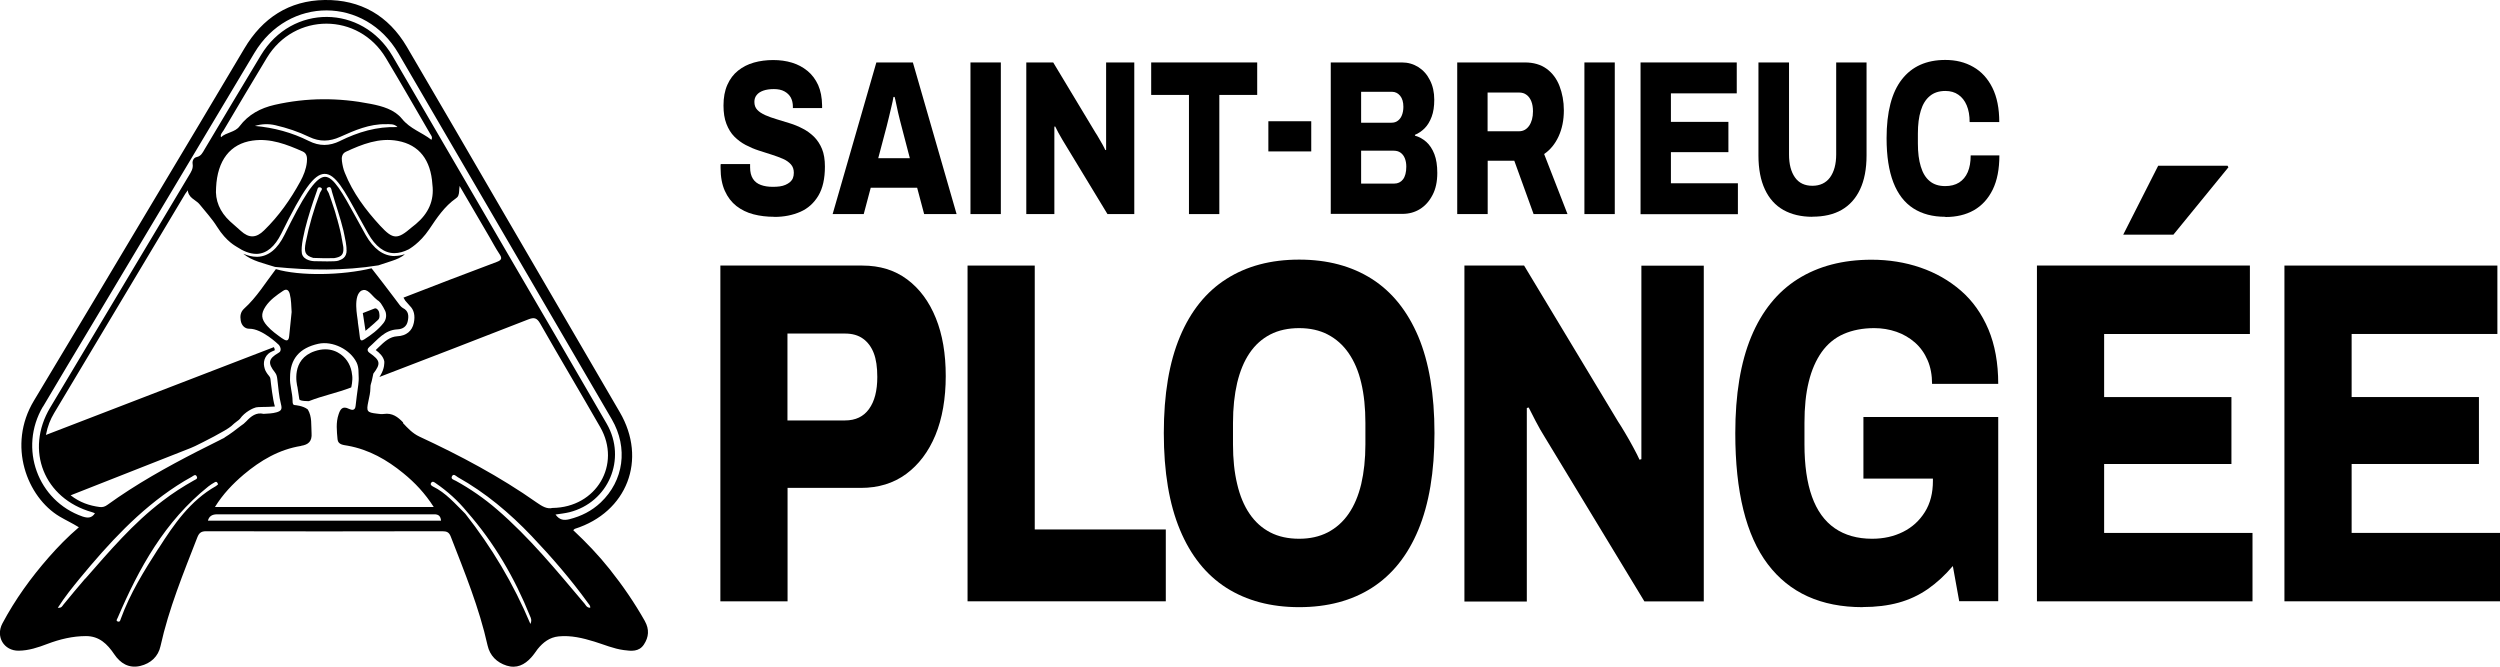 <?xml version="1.0" encoding="UTF-8"?> <svg xmlns="http://www.w3.org/2000/svg" width="1012" height="270" viewBox="0 0 1012 270" fill="none"><g clip-path="url(#clip0_3_2)"><path d="M159.783 103.654C157.502 103.654 155.348 102.936 153.363 101.498C151.42 100.061 149.604 97.905 147.999 95.073C146.605 92.579 145.338 90.254 144.155 88.098C138.664 78.079 135.032 71.527 131.526 71.569C127.514 71.653 122.276 80.615 115.18 95.031C112.351 100.78 108.676 103.781 104.283 103.95H103.903C102.129 103.95 100.313 103.485 98.539 102.724C102.087 105.641 106.775 106.529 111.337 108.008C125.275 109.403 139.256 109.615 153.152 107.374C155.052 106.74 156.868 106.148 158.685 105.557C160.585 104.923 162.401 104.204 163.838 102.893C162.486 103.358 161.134 103.612 159.741 103.612L159.783 103.654ZM140.312 101.16C140.396 104.373 138.242 105.049 136.975 105.514C136.341 105.768 134.441 105.81 132.498 105.81C130.259 105.81 127.894 105.726 127.134 105.726C126.965 105.726 122.783 105.557 122.192 102.555C121.305 96.891 127.134 80.362 128.401 76.895C128.443 76.811 128.485 76.684 128.485 76.599C128.485 76.515 128.485 76.472 128.57 76.388C128.57 76.303 128.612 76.303 128.612 76.261C128.612 76.219 128.612 76.177 128.654 76.177C128.654 76.092 128.739 76.05 128.739 76.007C128.739 76.007 128.781 76.007 128.823 75.965C128.992 75.754 129.245 75.712 129.626 75.796C131.104 76.303 129.752 77.403 129.541 78.037C127.091 84.589 125.106 91.268 123.755 98.117C122.994 102.006 123.501 103.401 126.838 104.373H127.176C129.33 104.458 132.582 104.542 134.652 104.458C134.778 104.458 134.905 104.458 135.032 104.458C135.074 104.458 135.159 104.458 135.201 104.458C137.82 104.035 138.875 103.274 139.002 101.245V101.118C139.002 101.118 139.002 100.864 139.002 100.737C139.002 100.399 139.002 100.019 138.918 99.638C138.875 99.342 138.833 99.046 138.749 98.751C138.706 98.328 138.622 97.863 138.495 97.313C138.411 96.891 138.326 96.426 138.242 96.003C138.242 95.961 138.242 95.918 138.242 95.876C138.157 95.411 138.073 94.946 137.946 94.439C137.862 94.016 137.735 93.551 137.651 93.128C137.482 92.41 137.313 91.649 137.101 90.93C137.017 90.55 136.89 90.127 136.764 89.704C136.679 89.281 136.552 88.816 136.383 88.394C136.215 87.886 136.088 87.379 135.961 86.872C135.792 86.153 135.539 85.434 135.285 84.631C134.61 82.475 133.849 80.362 133.089 78.206C132.836 77.445 131.568 76.388 132.709 75.838C134.018 75.247 134.145 76.599 134.356 77.487C134.356 77.572 134.441 77.656 134.441 77.783C135.919 82.983 137.777 88.098 139.044 93.382C139.044 93.551 139.129 93.678 139.129 93.805C139.213 94.312 139.34 94.777 139.425 95.2C139.509 95.58 139.593 95.918 139.636 96.257C139.889 97.356 140.058 98.412 140.185 99.511C140.269 100.061 140.269 100.526 140.269 100.991V101.16H140.312ZM159.783 103.654C157.502 103.654 155.348 102.936 153.363 101.498C151.42 100.061 149.604 97.905 147.999 95.073C146.605 92.579 145.338 90.254 144.155 88.098C138.664 78.079 135.032 71.527 131.526 71.569C127.514 71.653 122.276 80.615 115.18 95.031C112.351 100.78 108.676 103.781 104.283 103.95H103.903C102.129 103.95 100.313 103.485 98.539 102.724C102.087 105.641 106.775 106.529 111.337 108.008C125.275 109.403 139.256 109.615 153.152 107.374C155.052 106.74 156.868 106.148 158.685 105.557C160.585 104.923 162.401 104.204 163.838 102.893C162.486 103.358 161.134 103.612 159.741 103.612L159.783 103.654ZM140.312 101.16C140.396 104.373 138.242 105.049 136.975 105.514C136.341 105.768 134.441 105.81 132.498 105.81C130.259 105.81 127.894 105.726 127.134 105.726C126.965 105.726 122.783 105.557 122.192 102.555C121.305 96.891 127.134 80.362 128.401 76.895C128.443 76.811 128.485 76.684 128.485 76.599C128.485 76.515 128.485 76.472 128.57 76.388C128.57 76.303 128.612 76.303 128.612 76.261C128.612 76.219 128.612 76.177 128.654 76.177C128.654 76.092 128.739 76.05 128.739 76.007C128.739 76.007 128.781 76.007 128.823 75.965C128.992 75.754 129.245 75.712 129.626 75.796C131.104 76.303 129.752 77.403 129.541 78.037C127.091 84.589 125.106 91.268 123.755 98.117C122.994 102.006 123.501 103.401 126.838 104.373H127.176C129.33 104.458 132.582 104.542 134.652 104.458C134.778 104.458 134.905 104.458 135.032 104.458C135.074 104.458 135.159 104.458 135.201 104.458C137.82 104.035 138.875 103.274 139.002 101.245V101.118C139.002 101.118 139.002 100.864 139.002 100.737C139.002 100.399 139.002 100.019 138.918 99.638C138.875 99.342 138.833 99.046 138.749 98.751C138.706 98.328 138.622 97.863 138.495 97.313C138.411 96.891 138.326 96.426 138.242 96.003C138.242 95.961 138.242 95.918 138.242 95.876C138.157 95.411 138.073 94.946 137.946 94.439C137.862 94.016 137.735 93.551 137.651 93.128C137.482 92.41 137.313 91.649 137.101 90.93C137.017 90.55 136.89 90.127 136.764 89.704C136.679 89.281 136.552 88.816 136.383 88.394C136.215 87.886 136.088 87.379 135.961 86.872C135.792 86.153 135.539 85.434 135.285 84.631C134.61 82.475 133.849 80.362 133.089 78.206C132.836 77.445 131.568 76.388 132.709 75.838C134.018 75.247 134.145 76.599 134.356 77.487C134.356 77.572 134.441 77.656 134.441 77.783C135.919 82.983 137.777 88.098 139.044 93.382C139.044 93.551 139.129 93.678 139.129 93.805C139.213 94.312 139.34 94.777 139.425 95.2C139.509 95.58 139.593 95.918 139.636 96.257C139.889 97.356 140.058 98.412 140.185 99.511C140.269 100.061 140.269 100.526 140.269 100.991V101.16H140.312ZM159.783 103.654C157.502 103.654 155.348 102.936 153.363 101.498C151.42 100.061 149.604 97.905 147.999 95.073C146.605 92.579 145.338 90.254 144.155 88.098C138.664 78.079 135.032 71.527 131.526 71.569C127.514 71.653 122.276 80.615 115.18 95.031C112.351 100.78 108.676 103.781 104.283 103.95H103.903C102.129 103.95 100.313 103.485 98.539 102.724C102.087 105.641 106.775 106.529 111.337 108.008C125.275 109.403 139.256 109.615 153.152 107.374C155.052 106.74 156.868 106.148 158.685 105.557C160.585 104.923 162.401 104.204 163.838 102.893C162.486 103.358 161.134 103.612 159.741 103.612L159.783 103.654ZM140.312 101.16C140.396 104.373 138.242 105.049 136.975 105.514C136.341 105.768 134.441 105.81 132.498 105.81C130.259 105.81 127.894 105.726 127.134 105.726C126.965 105.726 122.783 105.557 122.192 102.555C121.305 96.891 127.134 80.362 128.401 76.895C128.443 76.811 128.485 76.684 128.485 76.599C128.485 76.515 128.485 76.472 128.57 76.388C128.57 76.303 128.612 76.303 128.612 76.261C128.612 76.219 128.612 76.177 128.654 76.177C128.654 76.092 128.739 76.05 128.739 76.007C128.739 76.007 128.781 76.007 128.823 75.965C128.992 75.754 129.245 75.712 129.626 75.796C131.104 76.303 129.752 77.403 129.541 78.037C127.091 84.589 125.106 91.268 123.755 98.117C122.994 102.006 123.501 103.401 126.838 104.373H127.176C129.33 104.458 132.582 104.542 134.652 104.458C134.778 104.458 134.905 104.458 135.032 104.458C135.074 104.458 135.159 104.458 135.201 104.458C137.82 104.035 138.875 103.274 139.002 101.245V101.118C139.002 101.118 139.002 100.864 139.002 100.737C139.002 100.399 139.002 100.019 138.918 99.638C138.875 99.342 138.833 99.046 138.749 98.751C138.706 98.328 138.622 97.863 138.495 97.313C138.411 96.891 138.326 96.426 138.242 96.003C138.242 95.961 138.242 95.918 138.242 95.876C138.157 95.411 138.073 94.946 137.946 94.439C137.862 94.016 137.735 93.551 137.651 93.128C137.482 92.41 137.313 91.649 137.101 90.93C137.017 90.55 136.89 90.127 136.764 89.704C136.679 89.281 136.552 88.816 136.383 88.394C136.215 87.886 136.088 87.379 135.961 86.872C135.792 86.153 135.539 85.434 135.285 84.631C134.61 82.475 133.849 80.362 133.089 78.206C132.836 77.445 131.568 76.388 132.709 75.838C134.018 75.247 134.145 76.599 134.356 77.487C134.356 77.572 134.441 77.656 134.441 77.783C135.919 82.983 137.777 88.098 139.044 93.382C139.044 93.551 139.129 93.678 139.129 93.805C139.213 94.312 139.34 94.777 139.425 95.2C139.509 95.58 139.593 95.918 139.636 96.257C139.889 97.356 140.058 98.412 140.185 99.511C140.269 100.061 140.269 100.526 140.269 100.991V101.16H140.312ZM159.783 103.654C157.502 103.654 155.348 102.936 153.363 101.498C151.42 100.061 149.604 97.905 147.999 95.073C146.605 92.579 145.338 90.254 144.155 88.098C138.664 78.079 135.032 71.527 131.526 71.569C127.514 71.653 122.276 80.615 115.18 95.031C112.351 100.78 108.676 103.781 104.283 103.95H103.903C102.129 103.95 100.313 103.485 98.539 102.724C102.087 105.641 106.775 106.529 111.337 108.008C125.275 109.403 139.256 109.615 153.152 107.374C155.052 106.74 156.868 106.148 158.685 105.557C160.585 104.923 162.401 104.204 163.838 102.893C162.486 103.358 161.134 103.612 159.741 103.612L159.783 103.654ZM140.312 101.16C140.396 104.373 138.242 105.049 136.975 105.514C136.341 105.768 134.441 105.81 132.498 105.81C130.259 105.81 127.894 105.726 127.134 105.726C126.965 105.726 122.783 105.557 122.192 102.555C121.305 96.891 127.134 80.362 128.401 76.895C128.443 76.811 128.485 76.684 128.485 76.599C128.485 76.515 128.485 76.472 128.57 76.388C128.57 76.303 128.612 76.303 128.612 76.261C128.612 76.219 128.612 76.177 128.654 76.177C128.654 76.092 128.739 76.05 128.739 76.007C128.739 76.007 128.781 76.007 128.823 75.965C128.992 75.754 129.245 75.712 129.626 75.796C131.104 76.303 129.752 77.403 129.541 78.037C127.091 84.589 125.106 91.268 123.755 98.117C122.994 102.006 123.501 103.401 126.838 104.373H127.176C129.33 104.458 132.582 104.542 134.652 104.458C134.778 104.458 134.905 104.458 135.032 104.458C135.074 104.458 135.159 104.458 135.201 104.458C137.82 104.035 138.875 103.274 139.002 101.245V101.118C139.002 101.118 139.002 100.864 139.002 100.737C139.002 100.399 139.002 100.019 138.918 99.638C138.875 99.342 138.833 99.046 138.749 98.751C138.706 98.328 138.622 97.863 138.495 97.313C138.411 96.891 138.326 96.426 138.242 96.003C138.242 95.961 138.242 95.918 138.242 95.876C138.157 95.411 138.073 94.946 137.946 94.439C137.862 94.016 137.735 93.551 137.651 93.128C137.482 92.41 137.313 91.649 137.101 90.93C137.017 90.55 136.89 90.127 136.764 89.704C136.679 89.281 136.552 88.816 136.383 88.394C136.215 87.886 136.088 87.379 135.961 86.872C135.792 86.153 135.539 85.434 135.285 84.631C134.61 82.475 133.849 80.362 133.089 78.206C132.836 77.445 131.568 76.388 132.709 75.838C134.018 75.247 134.145 76.599 134.356 77.487C134.356 77.572 134.441 77.656 134.441 77.783C135.919 82.983 137.777 88.098 139.044 93.382C139.044 93.551 139.129 93.678 139.129 93.805C139.213 94.312 139.34 94.777 139.425 95.2C139.509 95.58 139.593 95.918 139.636 96.257C139.889 97.356 140.058 98.412 140.185 99.511C140.269 100.061 140.269 100.526 140.269 100.991V101.16H140.312ZM159.783 103.654C157.502 103.654 155.348 102.936 153.363 101.498C151.42 100.061 149.604 97.905 147.999 95.073C146.605 92.579 145.338 90.254 144.155 88.098C138.664 78.079 135.032 71.527 131.526 71.569C127.514 71.653 122.276 80.615 115.18 95.031C112.351 100.78 108.676 103.781 104.283 103.95H103.903C102.129 103.95 100.313 103.485 98.539 102.724C102.087 105.641 106.775 106.529 111.337 108.008C125.275 109.403 139.256 109.615 153.152 107.374C155.052 106.74 156.868 106.148 158.685 105.557C160.585 104.923 162.401 104.204 163.838 102.893C162.486 103.358 161.134 103.612 159.741 103.612L159.783 103.654ZM140.312 101.16C140.396 104.373 138.242 105.049 136.975 105.514C136.341 105.768 134.441 105.81 132.498 105.81C130.259 105.81 127.894 105.726 127.134 105.726C126.965 105.726 122.783 105.557 122.192 102.555C121.305 96.891 127.134 80.362 128.401 76.895C128.443 76.811 128.485 76.684 128.485 76.599C128.485 76.515 128.485 76.472 128.57 76.388C128.57 76.303 128.612 76.303 128.612 76.261C128.612 76.219 128.612 76.177 128.654 76.177C128.654 76.092 128.739 76.05 128.739 76.007C128.739 76.007 128.781 76.007 128.823 75.965C128.992 75.754 129.245 75.712 129.626 75.796C131.104 76.303 129.752 77.403 129.541 78.037C127.091 84.589 125.106 91.268 123.755 98.117C122.994 102.006 123.501 103.401 126.838 104.373H127.176C129.33 104.458 132.582 104.542 134.652 104.458C134.778 104.458 134.905 104.458 135.032 104.458C135.074 104.458 135.159 104.458 135.201 104.458C137.82 104.035 138.875 103.274 139.002 101.245V101.118C139.002 101.118 139.002 100.864 139.002 100.737C139.002 100.399 139.002 100.019 138.918 99.638C138.875 99.342 138.833 99.046 138.749 98.751C138.706 98.328 138.622 97.863 138.495 97.313C138.411 96.891 138.326 96.426 138.242 96.003C138.242 95.961 138.242 95.918 138.242 95.876C138.157 95.411 138.073 94.946 137.946 94.439C137.862 94.016 137.735 93.551 137.651 93.128C137.482 92.41 137.313 91.649 137.101 90.93C137.017 90.55 136.89 90.127 136.764 89.704C136.679 89.281 136.552 88.816 136.383 88.394C136.215 87.886 136.088 87.379 135.961 86.872C135.792 86.153 135.539 85.434 135.285 84.631C134.61 82.475 133.849 80.362 133.089 78.206C132.836 77.445 131.568 76.388 132.709 75.838C134.018 75.247 134.145 76.599 134.356 77.487C134.356 77.572 134.441 77.656 134.441 77.783C135.919 82.983 137.777 88.098 139.044 93.382C139.044 93.551 139.129 93.678 139.129 93.805C139.213 94.312 139.34 94.777 139.425 95.2C139.509 95.58 139.593 95.918 139.636 96.257C139.889 97.356 140.058 98.412 140.185 99.511C140.269 100.061 140.269 100.526 140.269 100.991V101.16H140.312ZM159.783 103.654C157.502 103.654 155.348 102.936 153.363 101.498C151.42 100.061 149.604 97.905 147.999 95.073C146.605 92.579 145.338 90.254 144.155 88.098C138.664 78.079 135.032 71.527 131.526 71.569C127.514 71.653 122.276 80.615 115.18 95.031C112.351 100.78 108.676 103.781 104.283 103.95H103.903C102.129 103.95 100.313 103.485 98.539 102.724C102.087 105.641 106.775 106.529 111.337 108.008C125.275 109.403 139.256 109.615 153.152 107.374C155.052 106.74 156.868 106.148 158.685 105.557C160.585 104.923 162.401 104.204 163.838 102.893C162.486 103.358 161.134 103.612 159.741 103.612L159.783 103.654ZM140.312 101.16C140.396 104.373 138.242 105.049 136.975 105.514C136.341 105.768 134.441 105.81 132.498 105.81C130.259 105.81 127.894 105.726 127.134 105.726C126.965 105.726 122.783 105.557 122.192 102.555C121.305 96.891 127.134 80.362 128.401 76.895C128.443 76.811 128.485 76.684 128.485 76.599C128.485 76.515 128.485 76.472 128.57 76.388C128.57 76.303 128.612 76.303 128.612 76.261C128.612 76.219 128.612 76.177 128.654 76.177C128.654 76.092 128.739 76.05 128.739 76.007C128.739 76.007 128.781 76.007 128.823 75.965C128.992 75.754 129.245 75.712 129.626 75.796C131.104 76.303 129.752 77.403 129.541 78.037C127.091 84.589 125.106 91.268 123.755 98.117C122.994 102.006 123.501 103.401 126.838 104.373H127.176C129.33 104.458 132.582 104.542 134.652 104.458C134.778 104.458 134.905 104.458 135.032 104.458C135.074 104.458 135.159 104.458 135.201 104.458C137.82 104.035 138.875 103.274 139.002 101.245V101.118C139.002 101.118 139.002 100.864 139.002 100.737C139.002 100.399 139.002 100.019 138.918 99.638C138.875 99.342 138.833 99.046 138.749 98.751C138.706 98.328 138.622 97.863 138.495 97.313C138.411 96.891 138.326 96.426 138.242 96.003C138.242 95.961 138.242 95.918 138.242 95.876C138.157 95.411 138.073 94.946 137.946 94.439C137.862 94.016 137.735 93.551 137.651 93.128C137.482 92.41 137.313 91.649 137.101 90.93C137.017 90.55 136.89 90.127 136.764 89.704C136.679 89.281 136.552 88.816 136.383 88.394C136.215 87.886 136.088 87.379 135.961 86.872C135.792 86.153 135.539 85.434 135.285 84.631C134.61 82.475 133.849 80.362 133.089 78.206C132.836 77.445 131.568 76.388 132.709 75.838C134.018 75.247 134.145 76.599 134.356 77.487C134.356 77.572 134.441 77.656 134.441 77.783C135.919 82.983 137.777 88.098 139.044 93.382C139.044 93.551 139.129 93.678 139.129 93.805C139.213 94.312 139.34 94.777 139.425 95.2C139.509 95.58 139.593 95.918 139.636 96.257C139.889 97.356 140.058 98.412 140.185 99.511C140.269 100.061 140.269 100.526 140.269 100.991V101.16H140.312ZM159.783 103.654C157.502 103.654 155.348 102.936 153.363 101.498C151.42 100.061 149.604 97.905 147.999 95.073C146.605 92.579 145.338 90.254 144.155 88.098C138.664 78.079 135.032 71.527 131.526 71.569C127.514 71.653 122.276 80.615 115.18 95.031C112.351 100.78 108.676 103.781 104.283 103.95H103.903C102.129 103.95 100.313 103.485 98.539 102.724C102.087 105.641 106.775 106.529 111.337 108.008C125.275 109.403 139.256 109.615 153.152 107.374C155.052 106.74 156.868 106.148 158.685 105.557C160.585 104.923 162.401 104.204 163.838 102.893C162.486 103.358 161.134 103.612 159.741 103.612L159.783 103.654ZM140.312 101.16C140.396 104.373 138.242 105.049 136.975 105.514C136.341 105.768 134.441 105.81 132.498 105.81C130.259 105.81 127.894 105.726 127.134 105.726C126.965 105.726 122.783 105.557 122.192 102.555C121.305 96.891 127.134 80.362 128.401 76.895C128.443 76.811 128.485 76.684 128.485 76.599C128.485 76.515 128.485 76.472 128.57 76.388C128.57 76.303 128.612 76.303 128.612 76.261C128.612 76.219 128.612 76.177 128.654 76.177C128.654 76.092 128.739 76.05 128.739 76.007C128.739 76.007 128.781 76.007 128.823 75.965C128.992 75.754 129.245 75.712 129.626 75.796C131.104 76.303 129.752 77.403 129.541 78.037C127.091 84.589 125.106 91.268 123.755 98.117C122.994 102.006 123.501 103.401 126.838 104.373H127.176C129.33 104.458 132.582 104.542 134.652 104.458C134.778 104.458 134.905 104.458 135.032 104.458C135.074 104.458 135.159 104.458 135.201 104.458C137.82 104.035 138.875 103.274 139.002 101.245V101.118C139.002 101.118 139.002 100.864 139.002 100.737C139.002 100.399 139.002 100.019 138.918 99.638C138.875 99.342 138.833 99.046 138.749 98.751C138.706 98.328 138.622 97.863 138.495 97.313C138.411 96.891 138.326 96.426 138.242 96.003C138.242 95.961 138.242 95.918 138.242 95.876C138.157 95.411 138.073 94.946 137.946 94.439C137.862 94.016 137.735 93.551 137.651 93.128C137.482 92.41 137.313 91.649 137.101 90.93C137.017 90.55 136.89 90.127 136.764 89.704C136.679 89.281 136.552 88.816 136.383 88.394C136.215 87.886 136.088 87.379 135.961 86.872C135.792 86.153 135.539 85.434 135.285 84.631C134.61 82.475 133.849 80.362 133.089 78.206C132.836 77.445 131.568 76.388 132.709 75.838C134.018 75.247 134.145 76.599 134.356 77.487C134.356 77.572 134.441 77.656 134.441 77.783C135.919 82.983 137.777 88.098 139.044 93.382C139.044 93.551 139.129 93.678 139.129 93.805C139.213 94.312 139.34 94.777 139.425 95.2C139.509 95.58 139.593 95.918 139.636 96.257C139.889 97.356 140.058 98.412 140.185 99.511C140.269 100.061 140.269 100.526 140.269 100.991V101.16H140.312ZM159.783 103.654C157.502 103.654 155.348 102.936 153.363 101.498C151.42 100.061 149.604 97.905 147.999 95.073C146.605 92.579 145.338 90.254 144.155 88.098C138.664 78.079 135.032 71.527 131.526 71.569C127.514 71.653 122.276 80.615 115.18 95.031C112.351 100.78 108.676 103.781 104.283 103.95H103.903C102.129 103.95 100.313 103.485 98.539 102.724C102.087 105.641 106.775 106.529 111.337 108.008C125.275 109.403 139.256 109.615 153.152 107.374C155.052 106.74 156.868 106.148 158.685 105.557C160.585 104.923 162.401 104.204 163.838 102.893C162.486 103.358 161.134 103.612 159.741 103.612L159.783 103.654ZM140.312 101.16C140.396 104.373 138.242 105.049 136.975 105.514C136.341 105.768 134.441 105.81 132.498 105.81C130.259 105.81 127.894 105.726 127.134 105.726C126.965 105.726 122.783 105.557 122.192 102.555C121.305 96.891 127.134 80.362 128.401 76.895C128.443 76.811 128.485 76.684 128.485 76.599C128.485 76.515 128.485 76.472 128.57 76.388C128.57 76.303 128.612 76.303 128.612 76.261C128.612 76.219 128.612 76.177 128.654 76.177C128.654 76.092 128.739 76.05 128.739 76.007C128.739 76.007 128.781 76.007 128.823 75.965C128.992 75.754 129.245 75.712 129.626 75.796C131.104 76.303 129.752 77.403 129.541 78.037C127.091 84.589 125.106 91.268 123.755 98.117C122.994 102.006 123.501 103.401 126.838 104.373H127.176C129.33 104.458 132.582 104.542 134.652 104.458C134.778 104.458 134.905 104.458 135.032 104.458C135.074 104.458 135.159 104.458 135.201 104.458C137.82 104.035 138.875 103.274 139.002 101.245V101.118C139.002 101.118 139.002 100.864 139.002 100.737C139.002 100.399 139.002 100.019 138.918 99.638C138.875 99.342 138.833 99.046 138.749 98.751C138.706 98.328 138.622 97.863 138.495 97.313C138.411 96.891 138.326 96.426 138.242 96.003C138.242 95.961 138.242 95.918 138.242 95.876C138.157 95.411 138.073 94.946 137.946 94.439C137.862 94.016 137.735 93.551 137.651 93.128C137.482 92.41 137.313 91.649 137.101 90.93C137.017 90.55 136.89 90.127 136.764 89.704C136.679 89.281 136.552 88.816 136.383 88.394C136.215 87.886 136.088 87.379 135.961 86.872C135.792 86.153 135.539 85.434 135.285 84.631C134.61 82.475 133.849 80.362 133.089 78.206C132.836 77.445 131.568 76.388 132.709 75.838C134.018 75.247 134.145 76.599 134.356 77.487C134.356 77.572 134.441 77.656 134.441 77.783C135.919 82.983 137.777 88.098 139.044 93.382C139.044 93.551 139.129 93.678 139.129 93.805C139.213 94.312 139.34 94.777 139.425 95.2C139.509 95.58 139.593 95.918 139.636 96.257C139.889 97.356 140.058 98.412 140.185 99.511C140.269 100.061 140.269 100.526 140.269 100.991V101.16H140.312ZM261.109 251.527C256.886 244.044 252.071 237.027 246.749 230.348C242.272 224.725 237.33 219.568 232.05 214.622C232.431 214.284 232.557 214.115 232.684 214.072C253.887 207.351 262.081 186.003 250.888 166.853C235.26 140.094 219.717 113.377 204.132 86.618C190.996 64.044 177.903 41.428 164.682 18.939C157.249 6.299 145.887 -0.211 131.399 1.30051e-05C117.039 0.211 106.226 7.271 98.877 19.699C86.628 40.413 74.21 61.043 61.877 81.714C45.827 108.558 29.862 135.444 13.727 162.203C2.83 180.296 10.982 201.264 24.117 209.084C26.609 210.564 29.27 211.79 31.931 213.438C27.37 217.327 23.442 221.386 19.725 225.613C12.502 233.856 6.124 242.691 0.971 252.372C-1.858 257.741 1.605 263.448 7.518 263.405C11.615 263.363 15.416 262.095 19.176 260.658C24.202 258.755 29.439 257.487 34.803 257.487C40.167 257.487 43.42 260.658 46.25 264.843C48.657 268.436 52.12 270.676 56.767 269.577C61.075 268.563 64.074 265.688 64.961 261.588C68.34 246.327 74.253 231.996 79.87 217.539C80.588 215.721 81.433 215.045 83.418 215.045C115.307 215.129 147.196 215.129 179.043 215.045C180.817 215.045 181.788 215.425 182.464 217.201C188.082 231.658 193.995 246.073 197.374 261.292C198.303 265.392 201.091 268.182 205.103 269.45C209.116 270.719 212.368 269.112 215.029 266.153C216 265.096 216.803 263.87 217.648 262.729C219.844 260.024 222.463 257.994 226.095 257.614C231.121 257.107 235.936 258.29 240.625 259.728C244.595 260.954 248.354 262.602 252.493 263.152C255.534 263.574 258.66 263.913 260.645 260.911C262.63 257.91 262.926 254.782 261.025 251.4L261.109 251.527ZM17.359 164.697C23.906 153.579 30.537 142.588 37.169 131.512C59.09 94.819 81.053 58.126 102.974 21.433C116.743 -1.606 147.787 -1.522 161.303 21.644C190.067 71.019 218.915 120.395 247.678 169.77C254.352 181.31 252.493 194.584 243.159 203.419C239.526 206.844 235.303 208.957 230.488 210.183C228.249 210.733 226.475 210.521 224.87 208.281C226.897 207.985 228.714 207.774 230.488 207.351C246.284 203.377 253.802 185.791 245.609 171.545C232.135 148.21 218.45 124.918 204.892 101.625C198.979 91.48 193.066 81.334 187.152 71.146C177.734 54.955 168.315 38.765 158.854 22.616C146.563 1.733 118.179 1.564 105.635 22.32C97.948 35.002 90.387 47.769 82.785 60.493C82.024 61.804 81.391 63.199 79.617 63.579C78.35 63.833 77.801 65.143 77.97 66.285C78.308 68.229 77.336 69.624 76.449 71.104C57.738 102.386 39.027 133.668 20.316 164.993C10.01 182.283 17.824 201.813 37.211 207.309C37.591 207.393 37.971 207.605 38.436 207.774C37.084 209.803 35.479 209.76 33.41 209.084C15.248 202.743 7.476 181.437 17.359 164.613V164.697ZM121.896 180.465C124.853 180 126.373 178.647 126.12 175.308C125.909 172.053 126.373 168.713 124.599 165.754C122.699 164.19 119.32 163.978 119.32 163.978C118.728 163.978 118.433 163.556 118.433 162.33C118.433 159.032 117.208 155.862 117.419 152.734C117.419 145.294 121.22 140.855 128.865 139.164C134.61 137.896 141.79 141.447 144.366 146.773C145.338 148.802 145.084 150.958 145.211 153.114V153.199C145.211 153.495 145.211 154.551 145.042 155.693C145.042 155.904 145 156.116 144.958 156.327C144.577 159.202 144.197 161.78 143.944 164.317C143.733 166.43 142.254 165.965 141.241 165.5C138.622 164.19 137.735 165.669 137.059 167.741C135.919 171.08 136.341 174.504 136.637 177.844C136.848 180.085 139.171 180.127 140.776 180.423C149.392 181.987 156.615 186.13 163.246 191.541C167.935 195.345 172.074 199.742 175.579 205.237H87.008C90.218 200.038 94.231 195.853 98.666 192.09C105.466 186.383 112.942 181.945 121.896 180.507V180.465ZM114.251 137.008C112.097 135.444 109.901 133.922 108.127 131.893C105.719 129.187 105.508 127.074 107.493 124.072C109.31 121.367 111.928 119.507 114.589 117.731C116.025 116.759 116.87 117.435 117.292 118.957C117.926 121.367 117.884 123.861 118.053 126.313C117.757 129.483 117.377 132.654 117.081 135.824C116.912 138.107 116.067 138.276 114.251 136.966V137.008ZM146.478 117.605C148.674 116.505 150.448 119.591 152.222 121.029C152.518 121.282 152.771 121.451 152.983 121.663C153.025 121.663 153.067 121.747 153.152 121.747C153.278 121.832 153.405 121.916 153.532 122.086C153.616 122.17 153.701 122.255 153.785 122.339C153.954 122.508 154.081 122.677 154.207 122.846C154.883 123.776 155.432 124.876 155.728 125.467C155.897 125.721 156.024 126.059 156.15 126.482C156.531 128.088 156.193 129.568 155.179 130.836C153.025 133.542 150.279 135.571 147.45 137.388C146.351 138.107 145.802 137.896 145.676 136.543C145.507 134.81 145.211 133.077 144.873 130.54C144.873 130.54 144.873 130.498 144.873 130.371C144.831 130.202 144.831 130.075 144.831 129.906C144.746 128.511 142.677 119.422 146.52 117.52L146.478 117.605ZM163.204 171.038C161.05 168.755 158.769 167.064 155.39 167.572C154.503 167.698 153.532 167.572 152.603 167.445C148.506 166.98 148.252 166.515 149.097 162.541C149.477 160.723 149.942 158.863 149.942 157.046C149.942 156.411 149.984 155.82 150.153 155.355C150.153 155.355 150.195 155.143 150.279 154.974C150.533 154.298 151.04 151.465 151.124 151.254C154.208 147.196 153.996 145.928 149.604 142.842C148.505 142.081 148.674 141.193 149.435 140.517C152.856 137.558 155.644 133.584 160.839 133.33C162.951 133.246 164.598 132.273 165.062 129.991C165.527 127.835 165.4 125.848 163.12 124.706C162.697 124.495 161.895 123.692 161.852 123.565C161.81 123.481 159.656 120.69 159.276 120.141C156.446 116.294 153.405 112.532 150.406 108.6C138.538 111.475 121.389 111.813 111.675 108.938C107.451 114.434 103.945 120.31 98.835 124.918C97.314 126.313 97.145 127.962 97.441 129.737C97.737 131.682 99.088 133.119 100.947 133.077C106.015 132.992 112.604 139.333 112.942 139.671C113.702 140.686 113.702 141.616 113.491 142.039C113.407 142.377 113.111 142.63 112.731 142.842C108.634 145.209 108.296 146.985 111.295 150.747C112.013 151.635 112.139 152.565 112.266 153.579C112.688 156.919 112.9 160.385 113.744 163.64C114.293 165.669 113.829 166.346 111.97 166.895C110.239 167.403 108.549 167.403 106.691 167.529C103.734 166.811 101.622 168.502 99.764 170.489C99.764 170.489 99.764 170.488 99.68 170.573C99.004 171.292 98.286 171.884 97.525 172.349C95.709 173.786 93.048 175.815 90.852 177.125C90.852 177.125 90.852 177.168 90.852 177.21C90.472 177.379 90.134 177.59 89.796 177.717C89.543 177.844 89.289 177.971 89.078 178.098C86.079 179.62 83.08 181.099 80.082 182.621C67.453 189.089 55.035 196.022 43.504 204.349C42.533 205.068 41.561 205.406 40.336 205.237C36.197 204.688 32.354 203.419 28.595 200.503C28.595 200.503 72.141 183.382 77.209 181.353C77.843 181.099 78.434 180.845 79.025 180.55C82.067 179.07 91.443 174.378 93.64 172.475C95.202 170.911 96.765 170.066 97.145 169.516C99.13 166.684 102.552 165.162 103.608 164.908C104.157 164.782 104.832 164.782 106.395 164.739C107.578 164.739 109.141 164.697 110.999 164.57C111.083 164.57 111.168 164.57 111.252 164.57V164.486C110.408 161.738 109.69 155.397 109.478 153.41C109.45 153.016 109.295 152.649 109.014 152.311C108.591 151.804 108.042 151.17 107.451 150.028C107.282 149.648 107.071 149.056 106.944 148.38C106.395 145.801 107.747 143.222 110.154 142.25C110.492 142.123 110.83 141.954 111.168 141.827C111.168 141.827 111.168 141.827 111.168 141.785C111.295 141.531 111.126 141.024 110.872 140.517C79.87 152.438 49.502 164.19 18.584 176.069C19.302 172.391 20.401 169.77 21.879 167.276C39.576 137.642 57.316 108.051 75.013 78.417C75.266 78.079 75.478 77.783 76.027 77.022C76.027 77.276 76.069 77.445 76.111 77.656C76.491 79.22 77.463 80.066 78.561 80.827C79.363 81.461 80.25 82.01 80.842 82.771C83.207 85.73 85.826 88.52 87.853 91.775C91.739 97.99 95.667 99.723 95.794 99.892C98.455 101.667 101.158 102.767 103.734 102.767H104.072C107.958 102.597 111.252 99.85 113.871 94.566C122.741 76.599 127.134 70.47 131.357 70.385H131.442C135.75 70.385 139.298 76.853 145.127 87.548C146.309 89.704 147.619 92.029 149.012 94.523C151.969 99.765 155.559 102.471 159.614 102.471C161.515 102.471 163.457 101.921 165.4 100.949C165.485 100.864 169.877 98.582 173.763 92.79C176.847 88.182 179.93 83.532 184.576 80.277C184.745 80.15 184.956 79.981 185.083 79.854C185.294 79.643 185.463 79.347 185.547 79.094C185.97 78.079 185.801 76.769 186.054 75.289C190.278 82.518 194.206 89.239 198.134 95.961C199.443 98.201 200.626 100.484 202.062 102.64C203.202 104.331 203.371 105.218 201.006 106.064C188.42 110.756 175.875 115.618 163.331 120.479L164.049 121.705L165.865 123.776C167.554 125.383 168.146 127.708 167.512 130.709C166.836 134.007 164.429 135.951 160.839 136.12C157.755 136.289 155.644 138.276 153.236 140.601C152.856 140.982 152.476 141.362 152.096 141.7C153.785 142.969 155.137 144.321 155.559 146.224C155.601 146.731 155.728 149.098 153.996 151.973L153.574 152.607C172.876 145.251 194.586 136.797 213.804 129.314C216.169 128.384 217.31 128.596 218.661 130.963C226.644 144.998 234.965 158.906 242.99 172.94C251.606 187.99 241.469 205.406 223.645 205.618C221.449 206.167 219.422 204.941 217.31 203.462C202.358 192.936 186.265 184.396 169.709 176.703C166.963 175.392 165.062 173.321 163.12 171.249L163.204 171.038ZM139.931 61.465C146.605 58.38 153.489 55.632 161.008 57.027C169.751 58.633 174.397 64.805 175.03 74.655C175.875 81.249 173.341 86.491 168.357 90.676C167.808 91.141 167.217 91.564 166.667 92.029C160.881 97.017 159.149 97.06 153.912 91.395C148.041 85.012 142.846 78.121 139.593 69.962C138.96 68.483 138.622 66.792 138.411 65.228C138.2 63.748 138.453 62.142 139.974 61.465H139.931ZM137.651 57.069C133.3 59.183 129.33 59.225 125.022 57.069C118.179 53.645 110.872 51.658 103.185 50.982C105.931 50.136 108.718 50.052 111.464 50.686C116.194 51.785 120.798 53.307 125.148 55.42C129.372 57.45 133.427 57.323 137.651 55.42C143.564 52.757 149.561 50.136 156.235 50.263C157.798 50.305 159.529 50.009 160.923 51.447C152.518 51.151 144.915 53.476 137.693 57.027L137.651 57.069ZM174.65 56.604C170.764 53.56 165.992 52.165 162.697 48.065C159.656 44.345 154.841 42.992 150.111 42.062C137.102 39.483 124.135 39.483 111.168 42.443C105.466 43.753 100.566 46.332 96.976 51.108C95.16 53.603 91.612 53.518 89.458 55.547C89.078 54.406 89.965 53.645 90.472 52.842C96.3 42.992 102.129 33.142 108.042 23.377C119.235 4.946 145.127 4.988 156.193 23.462C162.275 33.607 168.146 43.88 174.101 54.11C174.481 54.786 175.199 55.42 174.65 56.562V56.604ZM102.34 56.9C109.478 55.885 116.11 58.464 122.572 61.339C124.346 62.142 124.388 63.96 124.219 65.651C123.924 68.483 122.868 71.061 121.558 73.471C117.588 80.742 112.857 87.464 106.902 93.255C103.692 96.426 100.778 96.468 97.483 93.466C96.047 92.156 94.526 90.888 93.091 89.577C88.993 85.773 87.008 81.123 87.473 75.923C87.98 64.974 93.133 58.168 102.298 56.9H102.34ZM34.508 234.194C31.467 237.661 28.552 241.296 25.596 244.847C25.173 245.397 24.92 246.158 23.399 246.031C26.229 241.592 29.312 237.788 32.396 234.025C43.969 220.033 56.175 206.632 71.592 196.613C73.577 195.303 75.604 194.119 77.674 192.978C78.265 192.64 79.152 191.667 79.701 192.978C80.082 193.866 79.11 194.119 78.519 194.458C74.084 196.952 69.86 199.657 65.848 202.743C53.895 211.79 44.307 223.119 34.508 234.279V234.194ZM64.158 221.977C58.329 231.066 52.627 240.24 48.91 250.47C48.699 251.019 48.615 251.822 47.77 251.611C46.799 251.357 47.348 250.681 47.601 250.174C56.26 229.925 66.735 210.986 84.347 196.909C85.15 196.275 86.037 195.726 86.924 195.218C87.642 194.796 88.022 195.218 88.275 196.064C87.98 196.275 87.726 196.613 87.388 196.783C76.956 202.701 70.409 212.255 64.2 221.977H64.158ZM84.178 210.733C84.601 209.042 85.826 208.196 87.853 208.196C113.533 208.196 139.213 208.196 164.893 208.196C168.526 208.196 172.116 208.239 175.706 208.196C177.522 208.154 178.367 208.915 178.536 210.775H84.178V210.733ZM214.733 252.626C207.849 236.266 199.021 221.512 188.335 207.943C184.238 203.927 180.521 199.488 175.199 196.909C174.65 196.613 174.059 196.148 174.524 195.472C175.073 194.584 175.833 195.218 176.382 195.599C181.113 198.854 185.378 202.659 189.053 207.182C200.077 219.737 208.355 233.983 214.564 249.413C214.944 250.258 215.367 251.104 214.691 252.626H214.733ZM236.359 244.044C225.25 230.897 214.353 217.581 201.217 206.252C196.064 201.813 190.489 197.924 184.491 194.627C183.773 194.246 182.337 193.95 182.971 192.767C183.647 191.541 184.618 192.767 185.294 193.147C196.529 199.446 206.286 207.647 215.156 216.947C223.35 225.571 231.079 234.49 238.048 244.129C238.428 244.678 239.02 245.101 238.935 246.031C237.372 246.031 237.034 244.721 236.359 244.002V244.044ZM159.783 103.697C157.502 103.697 155.348 102.978 153.363 101.541C151.42 100.103 149.604 97.947 147.999 95.115C146.605 92.621 145.338 90.296 144.155 88.14C138.664 78.121 135.032 71.569 131.526 71.611C127.514 71.696 122.276 80.658 115.18 95.073C112.351 100.822 108.676 103.823 104.283 103.993H103.903C102.129 103.993 100.313 103.527 98.539 102.767C102.087 105.683 106.775 106.571 111.337 108.051C125.275 109.446 139.256 109.657 153.152 107.417C155.052 106.783 156.868 106.191 158.685 105.599C160.585 104.965 162.401 104.246 163.838 102.936C162.486 103.401 161.134 103.654 159.741 103.654L159.783 103.697ZM140.312 101.202C140.396 104.415 138.242 105.092 136.975 105.557C136.341 105.81 134.441 105.853 132.498 105.853C130.259 105.853 127.894 105.768 127.134 105.768C126.965 105.768 122.783 105.599 122.192 102.597C121.305 96.933 127.134 80.404 128.401 76.938C128.443 76.853 128.485 76.726 128.485 76.642C128.485 76.557 128.485 76.515 128.57 76.43C128.57 76.346 128.612 76.346 128.612 76.303C128.612 76.261 128.612 76.219 128.654 76.219C128.654 76.134 128.739 76.092 128.739 76.05C128.739 76.05 128.781 76.05 128.823 76.007C128.992 75.796 129.245 75.754 129.626 75.838C131.104 76.346 129.752 77.445 129.541 78.079C127.091 84.631 125.106 91.311 123.755 98.159C122.994 102.048 123.501 103.443 126.838 104.415H127.176C129.33 104.5 132.582 104.584 134.652 104.5C134.778 104.5 134.905 104.5 135.032 104.5C135.074 104.5 135.159 104.5 135.201 104.5C137.82 104.077 138.875 103.316 139.002 101.287V101.16C139.002 101.16 139.002 100.907 139.002 100.78C139.002 100.442 139.002 100.061 138.918 99.681C138.875 99.385 138.833 99.089 138.749 98.793C138.706 98.37 138.622 97.905 138.495 97.356C138.411 96.933 138.326 96.468 138.242 96.045C138.242 96.003 138.242 95.961 138.242 95.918C138.157 95.453 138.073 94.988 137.946 94.481C137.862 94.058 137.735 93.593 137.651 93.171C137.482 92.452 137.313 91.691 137.101 90.972C137.017 90.592 136.89 90.169 136.764 89.746C136.679 89.324 136.552 88.859 136.383 88.436C136.215 87.929 136.088 87.421 135.961 86.914C135.792 86.195 135.539 85.477 135.285 84.674C134.61 82.518 133.849 80.404 133.089 78.248C132.836 77.487 131.568 76.43 132.709 75.881C134.018 75.289 134.145 76.642 134.356 77.529C134.356 77.614 134.441 77.698 134.441 77.825C135.919 83.025 137.777 88.14 139.044 93.424C139.044 93.593 139.129 93.72 139.129 93.847C139.213 94.354 139.34 94.819 139.425 95.242C139.509 95.622 139.593 95.961 139.636 96.299C139.889 97.398 140.058 98.455 140.185 99.554C140.269 100.103 140.269 100.568 140.269 101.033V101.202H140.312ZM159.783 103.697C157.502 103.697 155.348 102.978 153.363 101.541C151.42 100.103 149.604 97.947 147.999 95.115C146.605 92.621 145.338 90.296 144.155 88.14C138.664 78.121 135.032 71.569 131.526 71.611C127.514 71.696 122.276 80.658 115.18 95.073C112.351 100.822 108.676 103.823 104.283 103.993H103.903C102.129 103.993 100.313 103.527 98.539 102.767C102.087 105.683 106.775 106.571 111.337 108.051C125.275 109.446 139.256 109.657 153.152 107.417C155.052 106.783 156.868 106.191 158.685 105.599C160.585 104.965 162.401 104.246 163.838 102.936C162.486 103.401 161.134 103.654 159.741 103.654L159.783 103.697ZM140.312 101.202C140.396 104.415 138.242 105.092 136.975 105.557C136.341 105.81 134.441 105.853 132.498 105.853C130.259 105.853 127.894 105.768 127.134 105.768C126.965 105.768 122.783 105.599 122.192 102.597C121.305 96.933 127.134 80.404 128.401 76.938C128.443 76.853 128.485 76.726 128.485 76.642C128.485 76.557 128.485 76.515 128.57 76.43C128.57 76.346 128.612 76.346 128.612 76.303C128.612 76.261 128.612 76.219 128.654 76.219C128.654 76.134 128.739 76.092 128.739 76.05C128.739 76.05 128.781 76.05 128.823 76.007C128.992 75.796 129.245 75.754 129.626 75.838C131.104 76.346 129.752 77.445 129.541 78.079C127.091 84.631 125.106 91.311 123.755 98.159C122.994 102.048 123.501 103.443 126.838 104.415H127.176C129.33 104.5 132.582 104.584 134.652 104.5C134.778 104.5 134.905 104.5 135.032 104.5C135.074 104.5 135.159 104.5 135.201 104.5C137.82 104.077 138.875 103.316 139.002 101.287V101.16C139.002 101.16 139.002 100.907 139.002 100.78C139.002 100.442 139.002 100.061 138.918 99.681C138.875 99.385 138.833 99.089 138.749 98.793C138.706 98.37 138.622 97.905 138.495 97.356C138.411 96.933 138.326 96.468 138.242 96.045C138.242 96.003 138.242 95.961 138.242 95.918C138.157 95.453 138.073 94.988 137.946 94.481C137.862 94.058 137.735 93.593 137.651 93.171C137.482 92.452 137.313 91.691 137.101 90.972C137.017 90.592 136.89 90.169 136.764 89.746C136.679 89.324 136.552 88.859 136.383 88.436C136.215 87.929 136.088 87.421 135.961 86.914C135.792 86.195 135.539 85.477 135.285 84.674C134.61 82.518 133.849 80.404 133.089 78.248C132.836 77.487 131.568 76.43 132.709 75.881C134.018 75.289 134.145 76.642 134.356 77.529C134.356 77.614 134.441 77.698 134.441 77.825C135.919 83.025 137.777 88.14 139.044 93.424C139.044 93.593 139.129 93.72 139.129 93.847C139.213 94.354 139.34 94.819 139.425 95.242C139.509 95.622 139.593 95.961 139.636 96.299C139.889 97.398 140.058 98.455 140.185 99.554C140.269 100.103 140.269 100.568 140.269 101.033V101.202H140.312ZM159.783 103.697C157.502 103.697 155.348 102.978 153.363 101.541C151.42 100.103 149.604 97.947 147.999 95.115C146.605 92.621 145.338 90.296 144.155 88.14C138.664 78.121 135.032 71.569 131.526 71.611C127.514 71.696 122.276 80.658 115.18 95.073C112.351 100.822 108.676 103.823 104.283 103.993H103.903C102.129 103.993 100.313 103.527 98.539 102.767C102.087 105.683 106.775 106.571 111.337 108.051C125.275 109.446 139.256 109.657 153.152 107.417C155.052 106.783 156.868 106.191 158.685 105.599C160.585 104.965 162.401 104.246 163.838 102.936C162.486 103.401 161.134 103.654 159.741 103.654L159.783 103.697ZM140.312 101.202C140.396 104.415 138.242 105.092 136.975 105.557C136.341 105.81 134.441 105.853 132.498 105.853C130.259 105.853 127.894 105.768 127.134 105.768C126.965 105.768 122.783 105.599 122.192 102.597C121.305 96.933 127.134 80.404 128.401 76.938C128.443 76.853 128.485 76.726 128.485 76.642C128.485 76.557 128.485 76.515 128.57 76.43C128.57 76.346 128.612 76.346 128.612 76.303C128.612 76.261 128.612 76.219 128.654 76.219C128.654 76.134 128.739 76.092 128.739 76.05C128.739 76.05 128.781 76.05 128.823 76.007C128.992 75.796 129.245 75.754 129.626 75.838C131.104 76.346 129.752 77.445 129.541 78.079C127.091 84.631 125.106 91.311 123.755 98.159C122.994 102.048 123.501 103.443 126.838 104.415H127.176C129.33 104.5 132.582 104.584 134.652 104.5C134.778 104.5 134.905 104.5 135.032 104.5C135.074 104.5 135.159 104.5 135.201 104.5C137.82 104.077 138.875 103.316 139.002 101.287V101.16C139.002 101.16 139.002 100.907 139.002 100.78C139.002 100.442 139.002 100.061 138.918 99.681C138.875 99.385 138.833 99.089 138.749 98.793C138.706 98.37 138.622 97.905 138.495 97.356C138.411 96.933 138.326 96.468 138.242 96.045C138.242 96.003 138.242 95.961 138.242 95.918C138.157 95.453 138.073 94.988 137.946 94.481C137.862 94.058 137.735 93.593 137.651 93.171C137.482 92.452 137.313 91.691 137.101 90.972C137.017 90.592 136.89 90.169 136.764 89.746C136.679 89.324 136.552 88.859 136.383 88.436C136.215 87.929 136.088 87.421 135.961 86.914C135.792 86.195 135.539 85.477 135.285 84.674C134.61 82.518 133.849 80.404 133.089 78.248C132.836 77.487 131.568 76.43 132.709 75.881C134.018 75.289 134.145 76.642 134.356 77.529C134.356 77.614 134.441 77.698 134.441 77.825C135.919 83.025 137.777 88.14 139.044 93.424C139.044 93.593 139.129 93.72 139.129 93.847C139.213 94.354 139.34 94.819 139.425 95.242C139.509 95.622 139.593 95.961 139.636 96.299C139.889 97.398 140.058 98.455 140.185 99.554C140.269 100.103 140.269 100.568 140.269 101.033V101.202H140.312ZM159.783 103.697C157.502 103.697 155.348 102.978 153.363 101.541C151.42 100.103 149.604 97.947 147.999 95.115C146.605 92.621 145.338 90.296 144.155 88.14C138.664 78.121 135.032 71.569 131.526 71.611C127.514 71.696 122.276 80.658 115.18 95.073C112.351 100.822 108.676 103.823 104.283 103.993H103.903C102.129 103.993 100.313 103.527 98.539 102.767C102.087 105.683 106.775 106.571 111.337 108.051C125.275 109.446 139.256 109.657 153.152 107.417C155.052 106.783 156.868 106.191 158.685 105.599C160.585 104.965 162.401 104.246 163.838 102.936C162.486 103.401 161.134 103.654 159.741 103.654L159.783 103.697ZM140.312 101.202C140.396 104.415 138.242 105.092 136.975 105.557C136.341 105.81 134.441 105.853 132.498 105.853C130.259 105.853 127.894 105.768 127.134 105.768C126.965 105.768 122.783 105.599 122.192 102.597C121.305 96.933 127.134 80.404 128.401 76.938C128.443 76.853 128.485 76.726 128.485 76.642C128.485 76.557 128.485 76.515 128.57 76.43C128.57 76.346 128.612 76.346 128.612 76.303C128.612 76.261 128.612 76.219 128.654 76.219C128.654 76.134 128.739 76.092 128.739 76.05C128.739 76.05 128.781 76.05 128.823 76.007C128.992 75.796 129.245 75.754 129.626 75.838C131.104 76.346 129.752 77.445 129.541 78.079C127.091 84.631 125.106 91.311 123.755 98.159C122.994 102.048 123.501 103.443 126.838 104.415H127.176C129.33 104.5 132.582 104.584 134.652 104.5C134.778 104.5 134.905 104.5 135.032 104.5C135.074 104.5 135.159 104.5 135.201 104.5C137.82 104.077 138.875 103.316 139.002 101.287V101.16C139.002 101.16 139.002 100.907 139.002 100.78C139.002 100.442 139.002 100.061 138.918 99.681C138.875 99.385 138.833 99.089 138.749 98.793C138.706 98.37 138.622 97.905 138.495 97.356C138.411 96.933 138.326 96.468 138.242 96.045C138.242 96.003 138.242 95.961 138.242 95.918C138.157 95.453 138.073 94.988 137.946 94.481C137.862 94.058 137.735 93.593 137.651 93.171C137.482 92.452 137.313 91.691 137.101 90.972C137.017 90.592 136.89 90.169 136.764 89.746C136.679 89.324 136.552 88.859 136.383 88.436C136.215 87.929 136.088 87.421 135.961 86.914C135.792 86.195 135.539 85.477 135.285 84.674C134.61 82.518 133.849 80.404 133.089 78.248C132.836 77.487 131.568 76.43 132.709 75.881C134.018 75.289 134.145 76.642 134.356 77.529C134.356 77.614 134.441 77.698 134.441 77.825C135.919 83.025 137.777 88.14 139.044 93.424C139.044 93.593 139.129 93.72 139.129 93.847C139.213 94.354 139.34 94.819 139.425 95.242C139.509 95.622 139.593 95.961 139.636 96.299C139.889 97.398 140.058 98.455 140.185 99.554C140.269 100.103 140.269 100.568 140.269 101.033V101.202H140.312ZM159.783 103.697C157.502 103.697 155.348 102.978 153.363 101.541C151.42 100.103 149.604 97.947 147.999 95.115C146.605 92.621 145.338 90.296 144.155 88.14C138.664 78.121 135.032 71.569 131.526 71.611C127.514 71.696 122.276 80.658 115.18 95.073C112.351 100.822 108.676 103.823 104.283 103.993H103.903C102.129 103.993 100.313 103.527 98.539 102.767C102.087 105.683 106.775 106.571 111.337 108.051C125.275 109.446 139.256 109.657 153.152 107.417C155.052 106.783 156.868 106.191 158.685 105.599C160.585 104.965 162.401 104.246 163.838 102.936C162.486 103.401 161.134 103.654 159.741 103.654L159.783 103.697ZM140.312 101.202C140.396 104.415 138.242 105.092 136.975 105.557C136.341 105.81 134.441 105.853 132.498 105.853C130.259 105.853 127.894 105.768 127.134 105.768C126.965 105.768 122.783 105.599 122.192 102.597C121.305 96.933 127.134 80.404 128.401 76.938C128.443 76.853 128.485 76.726 128.485 76.642C128.485 76.557 128.485 76.515 128.57 76.43C128.57 76.346 128.612 76.346 128.612 76.303C128.612 76.261 128.612 76.219 128.654 76.219C128.654 76.134 128.739 76.092 128.739 76.05C128.739 76.05 128.781 76.05 128.823 76.007C128.992 75.796 129.245 75.754 129.626 75.838C131.104 76.346 129.752 77.445 129.541 78.079C127.091 84.631 125.106 91.311 123.755 98.159C122.994 102.048 123.501 103.443 126.838 104.415H127.176C129.33 104.5 132.582 104.584 134.652 104.5C134.778 104.5 134.905 104.5 135.032 104.5C135.074 104.5 135.159 104.5 135.201 104.5C137.82 104.077 138.875 103.316 139.002 101.287V101.16C139.002 101.16 139.002 100.907 139.002 100.78C139.002 100.442 139.002 100.061 138.918 99.681C138.875 99.385 138.833 99.089 138.749 98.793C138.706 98.37 138.622 97.905 138.495 97.356C138.411 96.933 138.326 96.468 138.242 96.045C138.242 96.003 138.242 95.961 138.242 95.918C138.157 95.453 138.073 94.988 137.946 94.481C137.862 94.058 137.735 93.593 137.651 93.171C137.482 92.452 137.313 91.691 137.101 90.972C137.017 90.592 136.89 90.169 136.764 89.746C136.679 89.324 136.552 88.859 136.383 88.436C136.215 87.929 136.088 87.421 135.961 86.914C135.792 86.195 135.539 85.477 135.285 84.674C134.61 82.518 133.849 80.404 133.089 78.248C132.836 77.487 131.568 76.43 132.709 75.881C134.018 75.289 134.145 76.642 134.356 77.529C134.356 77.614 134.441 77.698 134.441 77.825C135.919 83.025 137.777 88.14 139.044 93.424C139.044 93.593 139.129 93.72 139.129 93.847C139.213 94.354 139.34 94.819 139.425 95.242C139.509 95.622 139.593 95.961 139.636 96.299C139.889 97.398 140.058 98.455 140.185 99.554C140.269 100.103 140.269 100.568 140.269 101.033V101.202H140.312ZM159.783 103.697C157.502 103.697 155.348 102.978 153.363 101.541C151.42 100.103 149.604 97.947 147.999 95.115C146.605 92.621 145.338 90.296 144.155 88.14C138.664 78.121 135.032 71.569 131.526 71.611C127.514 71.696 122.276 80.658 115.18 95.073C112.351 100.822 108.676 103.823 104.283 103.993H103.903C102.129 103.993 100.313 103.527 98.539 102.767C102.087 105.683 106.775 106.571 111.337 108.051C125.275 109.446 139.256 109.657 153.152 107.417C155.052 106.783 156.868 106.191 158.685 105.599C160.585 104.965 162.401 104.246 163.838 102.936C162.486 103.401 161.134 103.654 159.741 103.654L159.783 103.697ZM140.312 101.202C140.396 104.415 138.242 105.092 136.975 105.557C136.341 105.81 134.441 105.853 132.498 105.853C130.259 105.853 127.894 105.768 127.134 105.768C126.965 105.768 122.783 105.599 122.192 102.597C121.305 96.933 127.134 80.404 128.401 76.938C128.443 76.853 128.485 76.726 128.485 76.642C128.485 76.557 128.485 76.515 128.57 76.43C128.57 76.346 128.612 76.346 128.612 76.303C128.612 76.261 128.612 76.219 128.654 76.219C128.654 76.134 128.739 76.092 128.739 76.05C128.739 76.05 128.781 76.05 128.823 76.007C128.992 75.796 129.245 75.754 129.626 75.838C131.104 76.346 129.752 77.445 129.541 78.079C127.091 84.631 125.106 91.311 123.755 98.159C122.994 102.048 123.501 103.443 126.838 104.415H127.176C129.33 104.5 132.582 104.584 134.652 104.5C134.778 104.5 134.905 104.5 135.032 104.5C135.074 104.5 135.159 104.5 135.201 104.5C137.82 104.077 138.875 103.316 139.002 101.287V101.16C139.002 101.16 139.002 100.907 139.002 100.78C139.002 100.442 139.002 100.061 138.918 99.681C138.875 99.385 138.833 99.089 138.749 98.793C138.706 98.37 138.622 97.905 138.495 97.356C138.411 96.933 138.326 96.468 138.242 96.045C138.242 96.003 138.242 95.961 138.242 95.918C138.157 95.453 138.073 94.988 137.946 94.481C137.862 94.058 137.735 93.593 137.651 93.171C137.482 92.452 137.313 91.691 137.101 90.972C137.017 90.592 136.89 90.169 136.764 89.746C136.679 89.324 136.552 88.859 136.383 88.436C136.215 87.929 136.088 87.421 135.961 86.914C135.792 86.195 135.539 85.477 135.285 84.674C134.61 82.518 133.849 80.404 133.089 78.248C132.836 77.487 131.568 76.43 132.709 75.881C134.018 75.289 134.145 76.642 134.356 77.529C134.356 77.614 134.441 77.698 134.441 77.825C135.919 83.025 137.777 88.14 139.044 93.424C139.044 93.593 139.129 93.72 139.129 93.847C139.213 94.354 139.34 94.819 139.425 95.242C139.509 95.622 139.593 95.961 139.636 96.299C139.889 97.398 140.058 98.455 140.185 99.554C140.269 100.103 140.269 100.568 140.269 101.033V101.202H140.312ZM159.783 103.697C157.502 103.697 155.348 102.978 153.363 101.541C151.42 100.103 149.604 97.947 147.999 95.115C146.605 92.621 145.338 90.296 144.155 88.14C138.664 78.121 135.032 71.569 131.526 71.611C127.514 71.696 122.276 80.658 115.18 95.073C112.351 100.822 108.676 103.823 104.283 103.993H103.903C102.129 103.993 100.313 103.527 98.539 102.767C102.087 105.683 106.775 106.571 111.337 108.051C125.275 109.446 139.256 109.657 153.152 107.417C155.052 106.783 156.868 106.191 158.685 105.599C160.585 104.965 162.401 104.246 163.838 102.936C162.486 103.401 161.134 103.654 159.741 103.654L159.783 103.697ZM140.312 101.202C140.396 104.415 138.242 105.092 136.975 105.557C136.341 105.81 134.441 105.853 132.498 105.853C130.259 105.853 127.894 105.768 127.134 105.768C126.965 105.768 122.783 105.599 122.192 102.597C121.305 96.933 127.134 80.404 128.401 76.938C128.443 76.853 128.485 76.726 128.485 76.642C128.485 76.557 128.485 76.515 128.57 76.43C128.57 76.346 128.612 76.346 128.612 76.303C128.612 76.261 128.612 76.219 128.654 76.219C128.654 76.134 128.739 76.092 128.739 76.05C128.739 76.05 128.781 76.05 128.823 76.007C128.992 75.796 129.245 75.754 129.626 75.838C131.104 76.346 129.752 77.445 129.541 78.079C127.091 84.631 125.106 91.311 123.755 98.159C122.994 102.048 123.501 103.443 126.838 104.415H127.176C129.33 104.5 132.582 104.584 134.652 104.5C134.778 104.5 134.905 104.5 135.032 104.5C135.074 104.5 135.159 104.5 135.201 104.5C137.82 104.077 138.875 103.316 139.002 101.287V101.16C139.002 101.16 139.002 100.907 139.002 100.78C139.002 100.442 139.002 100.061 138.918 99.681C138.875 99.385 138.833 99.089 138.749 98.793C138.706 98.37 138.622 97.905 138.495 97.356C138.411 96.933 138.326 96.468 138.242 96.045C138.242 96.003 138.242 95.961 138.242 95.918C138.157 95.453 138.073 94.988 137.946 94.481C137.862 94.058 137.735 93.593 137.651 93.171C137.482 92.452 137.313 91.691 137.101 90.972C137.017 90.592 136.89 90.169 136.764 89.746C136.679 89.324 136.552 88.859 136.383 88.436C136.215 87.929 136.088 87.421 135.961 86.914C135.792 86.195 135.539 85.477 135.285 84.674C134.61 82.518 133.849 80.404 133.089 78.248C132.836 77.487 131.568 76.43 132.709 75.881C134.018 75.289 134.145 76.642 134.356 77.529C134.356 77.614 134.441 77.698 134.441 77.825C135.919 83.025 137.777 88.14 139.044 93.424C139.044 93.593 139.129 93.72 139.129 93.847C139.213 94.354 139.34 94.819 139.425 95.242C139.509 95.622 139.593 95.961 139.636 96.299C139.889 97.398 140.058 98.455 140.185 99.554C140.269 100.103 140.269 100.568 140.269 101.033V101.202H140.312ZM159.783 103.697C157.502 103.697 155.348 102.978 153.363 101.541C151.42 100.103 149.604 97.947 147.999 95.115C146.605 92.621 145.338 90.296 144.155 88.14C138.664 78.121 135.032 71.569 131.526 71.611C127.514 71.696 122.276 80.658 115.18 95.073C112.351 100.822 108.676 103.823 104.283 103.993H103.903C102.129 103.993 100.313 103.527 98.539 102.767C102.087 105.683 106.775 106.571 111.337 108.051C125.275 109.446 139.256 109.657 153.152 107.417C155.052 106.783 156.868 106.191 158.685 105.599C160.585 104.965 162.401 104.246 163.838 102.936C162.486 103.401 161.134 103.654 159.741 103.654L159.783 103.697ZM140.312 101.202C140.396 104.415 138.242 105.092 136.975 105.557C136.341 105.81 134.441 105.853 132.498 105.853C130.259 105.853 127.894 105.768 127.134 105.768C126.965 105.768 122.783 105.599 122.192 102.597C121.305 96.933 127.134 80.404 128.401 76.938C128.443 76.853 128.485 76.726 128.485 76.642C128.485 76.557 128.485 76.515 128.57 76.43C128.57 76.346 128.612 76.346 128.612 76.303C128.612 76.261 128.612 76.219 128.654 76.219C128.654 76.134 128.739 76.092 128.739 76.05C128.739 76.05 128.781 76.05 128.823 76.007C128.992 75.796 129.245 75.754 129.626 75.838C131.104 76.346 129.752 77.445 129.541 78.079C127.091 84.631 125.106 91.311 123.755 98.159C122.994 102.048 123.501 103.443 126.838 104.415H127.176C129.33 104.5 132.582 104.584 134.652 104.5C134.778 104.5 134.905 104.5 135.032 104.5C135.074 104.5 135.159 104.5 135.201 104.5C137.82 104.077 138.875 103.316 139.002 101.287V101.16C139.002 101.16 139.002 100.907 139.002 100.78C139.002 100.442 139.002 100.061 138.918 99.681C138.875 99.385 138.833 99.089 138.749 98.793C138.706 98.37 138.622 97.905 138.495 97.356C138.411 96.933 138.326 96.468 138.242 96.045C138.242 96.003 138.242 95.961 138.242 95.918C138.157 95.453 138.073 94.988 137.946 94.481C137.862 94.058 137.735 93.593 137.651 93.171C137.482 92.452 137.313 91.691 137.101 90.972C137.017 90.592 136.89 90.169 136.764 89.746C136.679 89.324 136.552 88.859 136.383 88.436C136.215 87.929 136.088 87.421 135.961 86.914C135.792 86.195 135.539 85.477 135.285 84.674C134.61 82.518 133.849 80.404 133.089 78.248C132.836 77.487 131.568 76.43 132.709 75.881C134.018 75.289 134.145 76.642 134.356 77.529C134.356 77.614 134.441 77.698 134.441 77.825C135.919 83.025 137.777 88.14 139.044 93.424C139.044 93.593 139.129 93.72 139.129 93.847C139.213 94.354 139.34 94.819 139.425 95.242C139.509 95.622 139.593 95.961 139.636 96.299C139.889 97.398 140.058 98.455 140.185 99.554C140.269 100.103 140.269 100.568 140.269 101.033V101.202H140.312Z" fill="black"></path><path d="M142.508 151.804C142.508 151.804 142.508 151.719 142.508 151.635C142.212 148.38 140.607 145.378 137.988 143.476C136.383 142.292 134.272 141.404 131.695 141.404C130.301 141.404 128.865 141.658 127.387 142.165C117.715 145.42 120.122 155.608 120.418 156.75C120.502 157.046 120.967 160.089 121.178 161.696C121.643 162.457 125.064 162.372 125.064 162.372C130.597 160.174 136.341 159.075 142.17 156.834C142.17 156.834 142.888 154.044 142.55 151.804H142.508Z" fill="black"></path><path d="M142.508 151.635C142.508 151.635 142.508 151.719 142.508 151.761C142.508 151.761 142.17 149.69 142.508 151.635Z" fill="black"></path><path d="M147.956 133.922C147.956 133.922 151.758 130.752 153.152 129.357C153.996 128.511 153.447 126.397 153.447 126.397C153.278 125.51 152.349 124.58 151.631 124.876C150.279 125.383 148.97 125.932 147.619 126.44C147.323 126.524 147.069 126.651 146.858 126.736C146.985 127.412 147.069 128.004 147.069 128.004L147.956 133.922Z" fill="black"></path><path d="M291.605 243.41V107.501H349.089C356.185 107.501 362.225 109.361 367.251 113.124C372.277 116.886 376.121 122.085 378.824 128.765C381.527 135.444 382.837 143.222 382.837 152.226C382.837 161.231 381.443 169.432 378.655 176.153C375.868 182.875 371.897 188.116 366.787 191.879C361.676 195.641 355.552 197.501 348.456 197.501H318.805V243.41H291.605ZM318.805 170.193H342.078C346.344 170.193 349.596 168.628 351.792 165.542C354.031 162.457 355.129 158.145 355.129 152.607C355.129 148.633 354.665 145.42 353.693 142.926C352.722 140.432 351.286 138.488 349.343 137.093C347.4 135.697 344.992 135.021 342.036 135.021H318.763V170.235L318.805 170.193Z" fill="black"></path><path d="M391.664 243.41V107.501H418.865V214.326H471.915V243.41H391.622H391.664Z" fill="black"></path><path d="M525.894 245.777C514.447 245.777 504.648 243.156 496.454 237.957C488.303 232.757 482.009 224.937 477.659 214.495C473.308 204.096 471.112 191.033 471.112 175.308C471.112 159.582 473.308 146.604 477.659 136.247C482.009 125.89 488.26 118.112 496.454 112.912C504.606 107.713 514.405 105.092 525.894 105.092C537.382 105.092 547.139 107.713 555.333 112.912C563.485 118.112 569.736 125.89 574.128 136.247C578.479 146.604 580.675 159.624 580.675 175.308C580.675 190.991 578.479 204.054 574.128 214.495C569.778 224.937 563.527 232.715 555.333 237.957C547.181 243.156 537.382 245.777 525.894 245.777ZM525.894 218.088C530.244 218.088 534.088 217.243 537.467 215.51C540.803 213.776 543.633 211.282 545.914 207.985C548.195 204.688 549.884 200.672 551.025 195.937C552.123 191.202 552.714 185.834 552.714 179.915V171.207C552.714 165.162 552.165 159.751 551.025 154.974C549.927 150.24 548.195 146.224 545.914 142.926C543.633 139.629 540.803 137.135 537.467 135.402C534.13 133.668 530.244 132.823 525.894 132.823C521.543 132.823 517.531 133.668 514.194 135.402C510.857 137.135 508.07 139.629 505.831 142.926C503.592 146.224 501.945 150.24 500.805 154.974C499.707 159.709 499.115 165.12 499.115 171.207V179.915C499.115 185.834 499.664 191.202 500.805 195.937C501.903 200.672 503.592 204.73 505.831 207.985C508.07 211.282 510.857 213.776 514.194 215.51C517.531 217.243 521.459 218.088 525.894 218.088Z" fill="black"></path><path d="M592.797 243.41V107.501H616.957L654.97 170.615C655.688 171.672 656.617 173.194 657.8 175.181C658.983 177.168 660.123 179.155 661.221 181.226C662.319 183.255 663.164 184.904 663.671 186.087L664.431 185.876V107.543H689.689V243.452H665.656L625.362 176.999C624.053 174.885 622.785 172.729 621.645 170.488C620.462 168.248 619.533 166.388 618.815 164.951L618.055 165.162V243.495H592.797V243.41Z" fill="black"></path><path d="M753.974 245.777C737.163 245.777 724.366 239.986 715.58 228.361C706.795 216.736 702.445 199.065 702.445 175.35C702.445 159.666 704.599 146.646 708.907 136.289C713.215 125.932 719.508 118.154 727.745 112.954C736.023 107.755 745.949 105.134 757.606 105.134C764.617 105.134 771.207 106.191 777.373 108.304C783.54 110.418 789.031 113.546 793.803 117.689C798.576 121.832 802.251 127.074 804.912 133.33C807.53 139.587 808.882 146.942 808.882 155.397H782.104C782.104 151.846 781.512 148.633 780.287 145.801C779.063 142.969 777.373 140.601 775.177 138.657C772.98 136.754 770.488 135.275 767.659 134.302C764.829 133.33 761.83 132.823 758.704 132.823C754.058 132.823 749.919 133.626 746.329 135.19C742.739 136.754 739.782 139.206 737.417 142.504C735.094 145.801 733.32 149.817 732.179 154.551C730.997 159.286 730.448 164.824 730.448 171.165V179.873C730.448 188.328 731.461 195.387 733.489 201.052C735.516 206.717 738.599 210.986 742.696 213.819C746.793 216.651 751.862 218.088 757.817 218.088C762.463 218.088 766.645 217.158 770.362 215.298C774.079 213.438 776.993 210.775 779.189 207.266C781.386 203.758 782.442 199.573 782.442 194.711V193.739H754.312V168.798H808.882V243.368H793.085L790.509 229.122C787.383 232.799 784.004 235.928 780.414 238.422C776.824 240.916 772.854 242.776 768.546 243.96C764.237 245.143 759.38 245.735 754.016 245.735L753.974 245.777Z" fill="black"></path><path d="M824.552 243.41V107.501H910.758V135.19H851.753V160.723H903.282V187.821H851.753V215.721H911.814V243.41H824.552ZM859.482 94.988L873.631 67.088H901.719L902.057 67.722L879.798 94.988H859.482Z" fill="black"></path><path d="M924.738 243.41V107.501H1010.94V135.19H951.939V160.723H1003.47V187.821H951.939V215.721H1012V243.41H924.738Z" fill="black"></path><path d="M313.357 87.76C310.4 87.76 307.57 87.421 304.994 86.745C302.375 86.069 300.094 84.927 298.109 83.405C296.124 81.841 294.561 79.812 293.421 77.276C292.28 74.739 291.689 71.653 291.689 67.933V67.13C291.689 66.834 291.689 66.581 291.774 66.412H303.642C303.642 66.412 303.642 66.792 303.642 67.088C303.642 67.341 303.642 67.595 303.642 67.764C303.642 69.666 304.022 71.188 304.783 72.372C305.543 73.556 306.599 74.359 307.993 74.866C309.344 75.373 310.949 75.627 312.808 75.627C313.821 75.627 314.751 75.585 315.638 75.458C316.525 75.331 317.285 75.12 317.961 74.824C318.636 74.528 319.27 74.147 319.777 73.725C320.284 73.26 320.706 72.752 320.959 72.118C321.213 71.484 321.34 70.766 321.34 69.92C321.34 68.567 320.959 67.426 320.157 66.538C319.354 65.65 318.298 64.89 316.947 64.298C315.595 63.706 314.075 63.156 312.385 62.607C310.696 62.057 308.922 61.508 307.106 60.916C305.289 60.324 303.516 59.563 301.826 58.675C300.137 57.788 298.616 56.646 297.264 55.294C295.913 53.941 294.857 52.208 294.054 50.136C293.252 48.065 292.872 45.613 292.872 42.696C292.872 39.483 293.379 36.693 294.435 34.326C295.49 31.959 296.927 30.056 298.785 28.577C300.643 27.097 302.797 25.998 305.205 25.322C307.613 24.645 310.231 24.307 312.977 24.307C315.722 24.307 318.214 24.645 320.579 25.364C322.945 26.083 325.014 27.182 326.873 28.704C328.731 30.226 330.125 32.128 331.181 34.41C332.194 36.693 332.744 39.441 332.786 42.696V43.753H320.959V43.119C320.959 41.766 320.664 40.54 320.115 39.483C319.523 38.426 318.679 37.623 317.538 36.989C316.398 36.355 314.962 36.059 313.272 36.059C311.583 36.059 310.147 36.271 308.964 36.693C307.781 37.116 306.894 37.708 306.303 38.469C305.67 39.23 305.374 40.16 305.374 41.259C305.374 42.569 305.754 43.626 306.557 44.472C307.359 45.317 308.457 46.036 309.809 46.627C311.16 47.219 312.723 47.769 314.413 48.276C316.102 48.783 317.876 49.333 319.65 49.883C321.466 50.432 323.198 51.151 324.887 52.038C326.577 52.884 328.097 53.983 329.491 55.336C330.843 56.689 331.941 58.337 332.744 60.282C333.546 62.226 333.926 64.636 333.926 67.426C333.926 72.33 333.039 76.261 331.265 79.22C329.491 82.179 327.084 84.378 324 85.73C320.917 87.083 317.412 87.802 313.526 87.802L313.357 87.76Z" fill="black"></path><path d="M337.052 86.66L354.749 25.279H369.532L387.229 86.66H374.094L371.264 76.007H352.468L349.638 86.66H337.01H337.052ZM355.467 64.044H368.307L364.928 51.108C364.759 50.432 364.548 49.629 364.295 48.657C364.041 47.684 363.788 46.627 363.534 45.528C363.281 44.429 363.028 43.33 362.816 42.189C362.605 41.047 362.352 40.075 362.141 39.23H361.676C361.507 40.371 361.211 41.639 360.873 43.077L359.86 47.346C359.522 48.783 359.226 50.009 358.931 51.108L355.509 64.044H355.467Z" fill="black"></path><path d="M392.847 86.66V25.279H405.138V86.66H392.847Z" fill="black"></path><path d="M415.444 86.66V25.279H426.341L443.489 53.772C443.827 54.237 444.249 54.955 444.756 55.843C445.263 56.731 445.812 57.661 446.319 58.549C446.826 59.479 447.206 60.197 447.417 60.747L447.755 60.662V25.279H459.159V86.66H448.304L430.1 56.646C429.509 55.674 428.96 54.702 428.411 53.687C427.861 52.673 427.439 51.827 427.143 51.193L426.806 51.278V86.66H415.401H415.444Z" fill="black"></path><path d="M481.291 86.66V38.426H466.001V25.279H508.914V38.426H493.582V86.66H481.291Z" fill="black"></path><path d="M513.434 61.296V49.079H530.793V61.296H513.434Z" fill="black"></path><path d="M538.691 86.66V25.279H567.539C569.947 25.279 572.143 25.914 574.128 27.14C576.113 28.408 577.676 30.141 578.817 32.424C579.999 34.706 580.591 37.327 580.591 40.371C580.591 43.034 580.253 45.359 579.535 47.262C578.817 49.164 577.887 50.728 576.705 51.912C575.522 53.095 574.213 53.983 572.777 54.575V54.913C574.466 55.378 575.987 56.224 577.381 57.45C578.732 58.675 579.83 60.324 580.633 62.395C581.435 64.467 581.816 67.003 581.816 70.005C581.816 73.513 581.182 76.515 579.873 78.967C578.605 81.418 576.916 83.321 574.804 84.631C572.692 85.942 570.327 86.576 567.751 86.576H538.691V86.66ZM550.982 49.671H563.273C564.287 49.671 565.132 49.418 565.85 48.868C566.568 48.319 567.117 47.6 567.497 46.627C567.877 45.655 568.088 44.556 568.088 43.246C568.088 41.343 567.666 39.864 566.779 38.765C565.892 37.708 564.794 37.158 563.485 37.158H550.982V49.671ZM550.982 74.317H564.372C565.85 74.317 567.033 73.767 567.92 72.626C568.807 71.484 569.271 69.751 569.271 67.426C569.271 66.158 569.06 65.059 568.68 64.086C568.3 63.114 567.708 62.353 566.948 61.804C566.188 61.254 565.259 61.001 564.16 61.001H550.982V74.317Z" fill="black"></path><path d="M589.883 86.66V25.279H617.295C620.758 25.279 623.672 26.125 626.038 27.816C628.361 29.507 630.135 31.832 631.275 34.791C632.416 37.75 633.049 41.047 633.049 44.683C633.049 48.614 632.331 52.123 630.937 55.167C629.543 58.21 627.6 60.62 625.066 62.353L634.527 86.66H620.8L612.986 65.059H602.216V86.66H589.925H589.883ZM602.174 53.138H614.887C616.577 53.138 617.928 52.419 618.984 50.939C619.998 49.46 620.547 47.515 620.547 45.106C620.547 43.499 620.336 42.147 619.871 41.005C619.406 39.864 618.773 38.976 617.928 38.384C617.126 37.75 616.112 37.454 614.887 37.454H602.174V53.18V53.138Z" fill="black"></path><path d="M641.37 86.66V25.279H653.661V86.66H641.37Z" fill="black"></path><path d="M664.093 86.66V25.279H703.036V37.792H676.384V49.333H699.657V61.592H676.384V74.19H703.5V86.703H664.093V86.66Z" fill="black"></path><path d="M733.658 87.76C729.138 87.76 725.21 86.829 721.958 85.012C718.706 83.194 716.172 80.404 714.44 76.684C712.708 73.006 711.821 68.398 711.821 62.945V25.279H724.197V62.522C724.197 66.454 724.999 69.54 726.604 71.823C728.209 74.105 730.574 75.204 733.658 75.204C736.741 75.204 739.149 74.063 740.796 71.823C742.443 69.54 743.288 66.454 743.288 62.522V25.279H755.579V62.903C755.579 68.398 754.692 72.964 752.96 76.642C751.228 80.319 748.736 83.109 745.484 84.969C742.232 86.829 738.304 87.717 733.658 87.717V87.76Z" fill="black"></path><path d="M787.425 87.76C782.357 87.76 778.049 86.618 774.501 84.335C770.953 82.053 768.25 78.544 766.434 73.852C764.618 69.159 763.688 63.199 763.688 55.97C763.688 45.359 765.758 37.412 769.855 32.17C773.952 26.886 779.823 24.265 787.468 24.265C791.734 24.265 795.493 25.195 798.787 27.097C802.082 28.957 804.658 31.79 806.517 35.51C808.375 39.23 809.304 43.88 809.304 49.418H797.309C797.309 46.797 796.929 44.556 796.126 42.654C795.324 40.752 794.183 39.314 792.747 38.342C791.311 37.327 789.537 36.82 787.51 36.82C784.934 36.82 782.822 37.496 781.174 38.892C779.527 40.244 778.302 42.231 777.542 44.767C776.74 47.346 776.359 50.432 776.359 54.068V58.084C776.359 61.719 776.74 64.847 777.542 67.426C778.302 70.005 779.527 71.992 781.132 73.302C782.737 74.655 784.849 75.331 787.425 75.331C789.622 75.331 791.48 74.866 793.043 73.894C794.564 72.922 795.746 71.526 796.549 69.666C797.351 67.806 797.731 65.524 797.731 62.903H809.347C809.347 68.441 808.46 73.048 806.643 76.768C804.827 80.446 802.293 83.236 799.041 85.096C795.746 86.956 791.945 87.844 787.552 87.844L787.425 87.76Z" fill="black"></path></g><defs><clipPath id="clip0_3_2"><rect width="1012" height="270" fill="white"></rect></clipPath></defs></svg> 